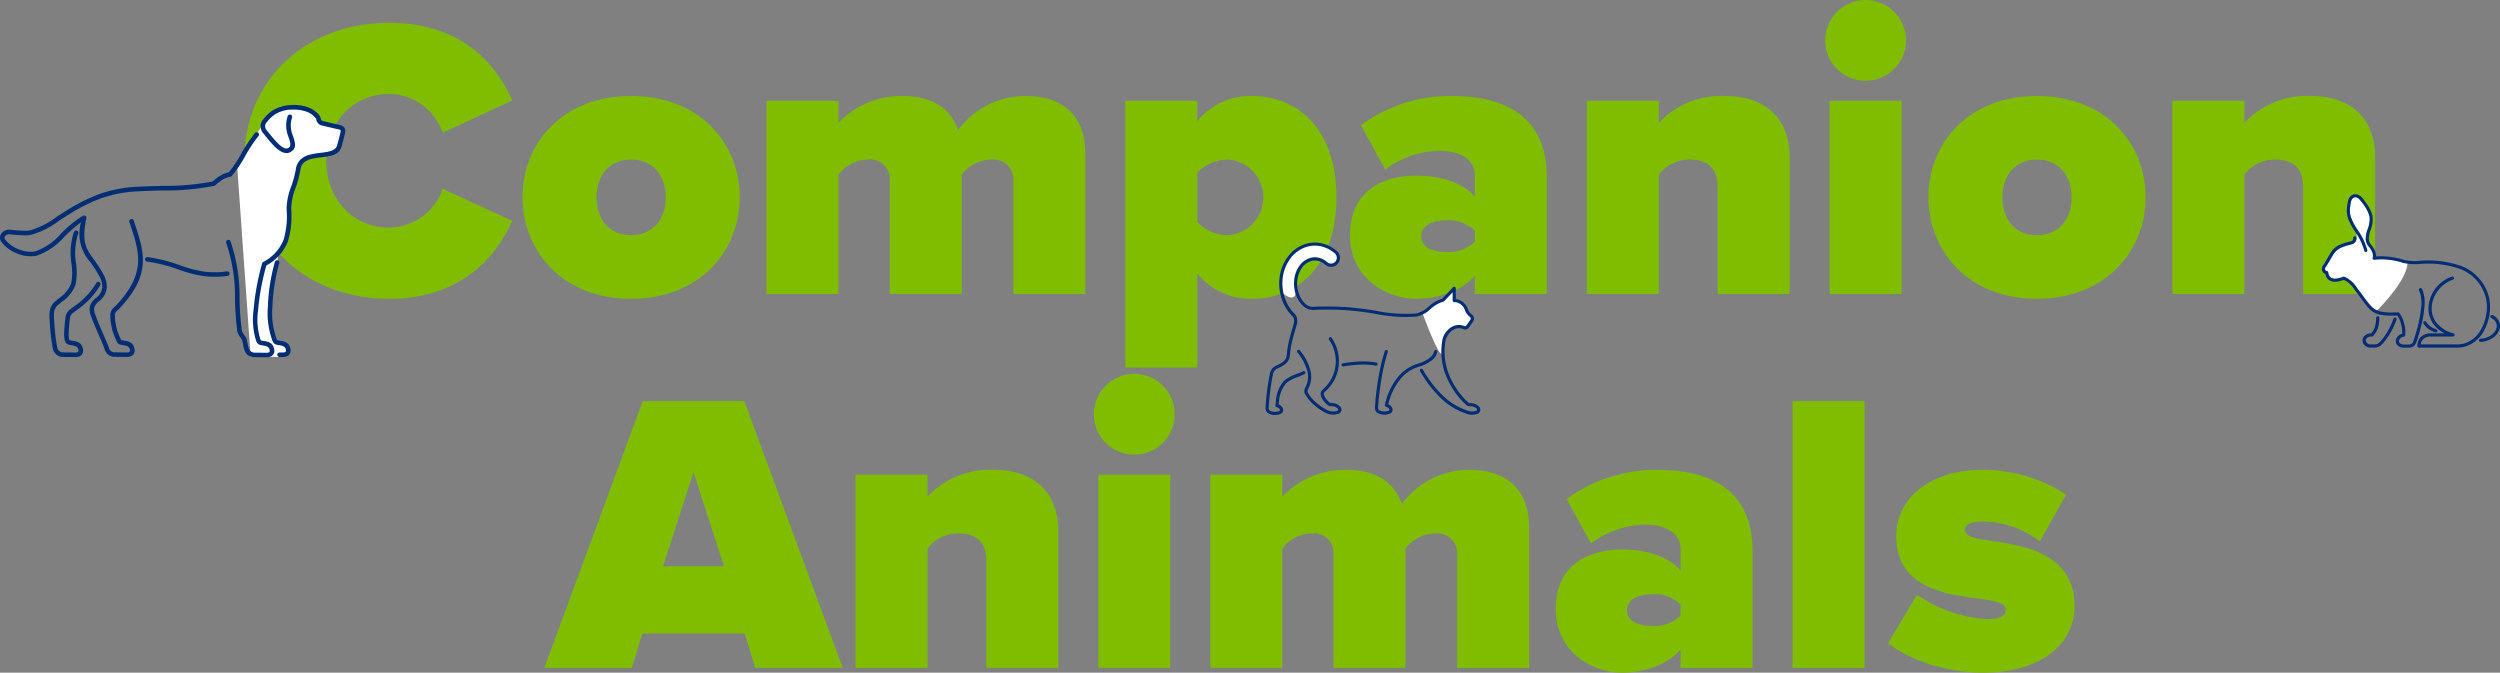 <svg id="Layer_1" data-name="Layer 1" xmlns="http://www.w3.org/2000/svg" viewBox="0 0 287.526 77.365"><rect x="0" y="0" width="287.526" height="77.365" fill="#808080" stroke="none"/><defs><style>.cls-1{fill:#80bc00;}.cls-2{fill:#fff;}.cls-3{fill:#002d74;}</style></defs><path class="cls-1" d="M913.5,517.837c0-9.477,7.268-15.872,16.653-15.872,8.281,0,12.33,4.693,14.17,8.925l-8,3.727a6.57,6.57,0,0,0-6.165-4.463c-4.232,0-7.222,3.4-7.222,7.683s2.99,7.683,7.222,7.683a6.57,6.57,0,0,0,6.165-4.463l8,3.681c-1.794,4.095-5.889,8.97-14.17,8.97C920.763,533.708,913.5,527.268,913.5,517.837Z" transform="translate(-885.414 -499.343)"/><path class="cls-1" d="M945.51,522.024c0-6.211,4.6-11.64,12.468-11.64,7.913,0,12.513,5.429,12.513,11.64s-4.6,11.684-12.513,11.684C950.111,533.708,945.51,528.234,945.51,522.024Zm16.47,0c0-2.439-1.426-4.325-4-4.325-2.531,0-3.957,1.886-3.957,4.325,0,2.483,1.426,4.37,3.957,4.37C960.554,526.394,961.98,524.507,961.98,522.024Z" transform="translate(-885.414 -499.343)"/><path class="cls-1" d="M1001.956,533.157V520.183a2.283,2.283,0,0,0-2.531-2.484,4.316,4.316,0,0,0-3.4,1.748v13.71H987.74V520.183a2.261,2.261,0,0,0-2.531-2.484,4.294,4.294,0,0,0-3.358,1.748v13.71H973.57V510.936h8.281v2.53a9.94,9.94,0,0,1,7.361-3.082c3.128,0,5.383,1.151,6.395,3.91a9.582,9.582,0,0,1,7.775-3.91c4.094,0,6.854,2.071,6.854,6.671v16.1Z" transform="translate(-885.414 -499.343)"/><path class="cls-1" d="M1023.112,541.621h-8.28V510.936h8.28v2.347a7.818,7.818,0,0,1,6.257-2.9c5.521,0,9.753,4.048,9.753,11.64,0,7.637-4.232,11.684-9.753,11.684a7.878,7.878,0,0,1-6.257-2.9Zm3.406-23.922a4.843,4.843,0,0,0-3.406,1.518v5.658a4.949,4.949,0,0,0,3.406,1.519,4.353,4.353,0,0,0,0-8.7Z" transform="translate(-885.414 -499.343)"/><path class="cls-1" d="M1055.037,533.157v-2.116c-1.242,1.564-3.957,2.667-6.717,2.667-3.312,0-7.636-2.253-7.636-7.314,0-5.52,4.324-6.854,7.636-6.854,2.9,0,5.52.919,6.717,2.437v-2.53c0-1.564-1.427-2.76-4.141-2.76a10.673,10.673,0,0,0-6.165,2.162l-2.805-5.106a17.346,17.346,0,0,1,10.488-3.359c5.522,0,10.9,1.932,10.9,9.339v13.434Zm0-7.269a4.24,4.24,0,0,0-3.267-1.2c-1.379,0-2.9.46-2.9,1.84s1.519,1.795,2.9,1.795a4.237,4.237,0,0,0,3.267-1.2Z" transform="translate(-885.414 -499.343)"/><path class="cls-1" d="M1082.958,533.157V520.874c0-2.3-1.241-3.175-3.22-3.175a4.391,4.391,0,0,0-3.543,1.748v13.71h-8.281V510.936h8.281v2.53a9.822,9.822,0,0,1,7.637-3.082c5.152,0,7.407,3.128,7.407,6.992v15.781Z" transform="translate(-885.414 -499.343)"/><path class="cls-1" d="M1095.33,503.99a4.647,4.647,0,1,1,4.647,4.646A4.634,4.634,0,0,1,1095.33,503.99Zm.506,29.167V510.936h8.281v22.221Z" transform="translate(-885.414 -499.343)"/><path class="cls-1" d="M1107.2,522.024c0-6.211,4.6-11.64,12.468-11.64,7.912,0,12.514,5.429,12.514,11.64s-4.6,11.684-12.514,11.684C1111.8,533.708,1107.2,528.234,1107.2,522.024Zm16.47,0c0-2.439-1.426-4.325-4-4.325-2.531,0-3.957,1.886-3.957,4.325,0,2.483,1.426,4.37,3.957,4.37C1122.242,526.394,1123.668,524.507,1123.668,522.024Z" transform="translate(-885.414 -499.343)"/><path class="cls-1" d="M1150.3,533.157V520.874c0-2.3-1.241-3.175-3.22-3.175a4.388,4.388,0,0,0-3.542,1.748v13.71h-8.281V510.936h8.281v2.53a9.82,9.82,0,0,1,7.637-3.082c5.152,0,7.406,3.128,7.406,6.992v15.781Z" transform="translate(-885.414 -499.343)"/><path class="cls-1" d="M972.262,576.156l-1.2-3.956H959.289l-1.2,3.956H948.017l11.317-30.685H971.02l11.317,30.685Zm-7.085-22.5-3.5,10.811h6.992Z" transform="translate(-885.414 -499.343)"/><path class="cls-1" d="M998.849,576.156V563.873c0-2.3-1.242-3.175-3.221-3.175a4.388,4.388,0,0,0-3.542,1.748v13.71h-8.281v-22.22h8.281v2.53a9.816,9.816,0,0,1,7.637-3.082c5.152,0,7.407,3.128,7.407,6.992v15.78Z" transform="translate(-885.414 -499.343)"/><path class="cls-1" d="M1011.221,546.989a4.647,4.647,0,1,1,4.647,4.647A4.633,4.633,0,0,1,1011.221,546.989Zm.506,29.167v-22.22h8.281v22.22Z" transform="translate(-885.414 -499.343)"/><path class="cls-1" d="M1052.992,576.156V563.183a2.283,2.283,0,0,0-2.53-2.485,4.315,4.315,0,0,0-3.4,1.748v13.71h-8.282V563.183a2.261,2.261,0,0,0-2.53-2.485,4.294,4.294,0,0,0-3.358,1.748v13.71h-8.281v-22.22h8.281v2.53a9.938,9.938,0,0,1,7.36-3.082c3.129,0,5.383,1.15,6.4,3.91a9.579,9.579,0,0,1,7.774-3.91c4.1,0,6.855,2.07,6.855,6.671v16.1Z" transform="translate(-885.414 -499.343)"/><path class="cls-1" d="M1078.7,576.156V574.04c-1.242,1.564-3.956,2.668-6.717,2.668-3.312,0-7.636-2.254-7.636-7.314,0-5.521,4.324-6.855,7.636-6.855,2.9,0,5.522.92,6.717,2.438v-2.531c0-1.563-1.426-2.759-4.141-2.759a10.67,10.67,0,0,0-6.164,2.162l-2.806-5.107a17.353,17.353,0,0,1,10.49-3.358c5.52,0,10.9,1.931,10.9,9.339v13.433Zm0-7.268a4.233,4.233,0,0,0-3.265-1.2c-1.381,0-2.9.46-2.9,1.84s1.518,1.8,2.9,1.8a4.236,4.236,0,0,0,3.265-1.2Z" transform="translate(-885.414 -499.343)"/><path class="cls-1" d="M1091.582,576.156V545.471h8.281v30.685Z" transform="translate(-885.414 -499.343)"/><path class="cls-1" d="M1105.889,567.737a15.794,15.794,0,0,0,8,2.807c1.7,0,2.209-.46,2.209-1.059,0-.736-1.013-1.011-3.129-1.288-3.727-.506-9.477-1.2-9.477-7.222,0-4,3.5-7.591,9.938-7.591a17.448,17.448,0,0,1,9.614,2.852l-3.036,5.382a11.01,11.01,0,0,0-6.533-2.3c-1.2,0-2.071.323-2.071.966s.645.92,2.854,1.242c3.725.553,9.752,1.334,9.752,7.545,0,4.417-3.956,7.637-10.535,7.637-4.094,0-8.511-1.426-10.9-3.4Z" transform="translate(-885.414 -499.343)"/><path class="cls-2" d="M1162.311,529.491l-2.375-.489h-1.381l-.1-1.049-.732-.881.356-2.346-.074-.994-1.321-1.722-.875-.152-.3,1.71.95,2.465s.149,1.054-.386,1.2a3.675,3.675,0,0,0-2.375,1.247c-.914,1.077-1.321,1.588-1.084,1.885s.7,1.054.7,1.054a2.3,2.3,0,0,0,1.635-.082c.581-.4,1.645,1.572,1.645,1.572l2.033,2.313S1162.317,531.68,1162.311,529.491Z" transform="translate(-885.414 -499.343)"/><path class="cls-3" d="M1157.334,528.184a7.355,7.355,0,0,0-1.078-2.228,7.031,7.031,0,0,1-.8-1.5,2.907,2.907,0,0,1-.135-.992,6.965,6.965,0,0,1,.13-.978l0-.011a1.122,1.122,0,0,1,.353-.618.763.763,0,0,1,.33-.16.8.8,0,0,1,.357.008,1.192,1.192,0,0,1,.62.414,8.3,8.3,0,0,1,.676.919,3.791,3.791,0,0,1,.5,1.19,3.429,3.429,0,0,1-.231,1.593,2.987,2.987,0,0,0-.2,1.04,1.057,1.057,0,0,0,.288.647,2.386,2.386,0,0,1,.52,1.006,1.2,1.2,0,0,1,.027.325,8.583,8.583,0,0,1,3.2.395l.1.022a5.858,5.858,0,0,0,1.768.081,11.514,11.514,0,0,1,4.36.483,5.086,5.086,0,0,1,2.221,1.334,5.183,5.183,0,0,1,1.3,2.261,4.711,4.711,0,0,1,.158,1.234,5.678,5.678,0,0,1-.739,2.794,3.639,3.639,0,0,1-2.15,1.766,3.193,3.193,0,0,1-.845.113h-4.446a.185.185,0,0,1-.184-.184l0-.024a1.508,1.508,0,0,1,.373-.99,1.663,1.663,0,0,1,1.267-.437h1.5a3.558,3.558,0,0,1-1.306-1.1,3.021,3.021,0,0,1-.552-1.86,3.8,3.8,0,0,1,.573-1.857,4.01,4.01,0,0,1,2.121-1.715.183.183,0,1,1,.116.348,3.644,3.644,0,0,0-1.924,1.558,3.439,3.439,0,0,0-.519,1.676,2.66,2.66,0,0,0,.484,1.638,3.641,3.641,0,0,0,2.013,1.312.184.184,0,0,1-.04.363h-2.461a1.321,1.321,0,0,0-1,.323,1.046,1.046,0,0,0-.255.577h4.244a2.86,2.86,0,0,0,.749-.1,3.276,3.276,0,0,0,1.928-1.6,5.3,5.3,0,0,0,.689-2.61,4.37,4.37,0,0,0-.143-1.138,4.839,4.839,0,0,0-1.212-2.1,4.72,4.72,0,0,0-2.061-1.237,11.2,11.2,0,0,0-4.239-.471,6.1,6.1,0,0,1-1.873-.089l-.1-.023a8.009,8.009,0,0,0-3.321-.361h0a.179.179,0,0,1-.085-.011.183.183,0,0,1-.108-.235.7.7,0,0,0,.014-.393,1.932,1.932,0,0,0-.181-.471,2.016,2.016,0,0,0-.261-.376,1.365,1.365,0,0,1-.371-.835,3.149,3.149,0,0,1,.216-1.195,3.2,3.2,0,0,0,.223-1.411,3.421,3.421,0,0,0-.456-1.073,7.98,7.98,0,0,0-.647-.876.824.824,0,0,0-.423-.293.449.449,0,0,0-.2,0,.4.4,0,0,0-.17.084.763.763,0,0,0-.231.418,6.724,6.724,0,0,0-.122.919,2.532,2.532,0,0,0,.118.871,6.917,6.917,0,0,0,.756,1.412,7.6,7.6,0,0,1,1.127,2.349.183.183,0,1,1-.359.074Zm6.631,4.379a4.245,4.245,0,0,1,.264.92,3.839,3.839,0,0,1,.043.848,13.537,13.537,0,0,1-.295,2.063,19.628,19.628,0,0,1-.645,2.273,1.021,1.021,0,0,1-.308.48.857.857,0,0,1-.56.176h-.556a.977.977,0,0,1-.814-.336.669.669,0,0,1-.137-.357.742.742,0,0,1,.071-.375,1.037,1.037,0,0,1,.664-.532,3.23,3.23,0,0,0-.128-1.085,3.024,3.024,0,0,0-.428-1.01c-2.656.105-2.966-.317-4.121-1.891-.21-.286-.449-.612-.728-.969-.023-.029-.052-.07-.088-.122a2.928,2.928,0,0,0-1.222-1.116,3.416,3.416,0,0,1-.732.2,1.487,1.487,0,0,1-.8-.082.981.981,0,0,1-.528-.567,1.439,1.439,0,0,1-.071-.24.631.631,0,0,1-.1-.044.573.573,0,0,1-.237-.258.629.629,0,0,1-.052-.346.749.749,0,0,1,.094-.28l.01-.015c.27-.4.461-.729.621-1.005.574-.989.784-1.351,2.554-1.786l.017,0a.414.414,0,0,0,.249-.14.339.339,0,0,0,.061-.254.184.184,0,0,1,.365-.042.7.7,0,0,1-.137.522.775.775,0,0,1-.47.274c-1.616.4-1.805.723-2.321,1.613-.165.283-.36.619-.632,1.023a.369.369,0,0,0-.046.138.27.27,0,0,0,.02.146.217.217,0,0,0,.086.094.252.252,0,0,0,.1.03h0a.185.185,0,0,1,.16.157,1.2,1.2,0,0,0,.07.282.629.629,0,0,0,.334.364,1.121,1.121,0,0,0,.6.054,3.135,3.135,0,0,0,.71-.2h0a.182.182,0,0,1,.122,0,3.161,3.161,0,0,1,1.472,1.276c.031.046.057.083.076.106.292.375.528.7.735.978,1.074,1.464,1.355,1.846,3.887,1.739a.187.187,0,0,1,.14.048,2.925,2.925,0,0,1,.58,1.238,3.153,3.153,0,0,1,.112,1.371.183.183,0,0,1-.142.136.708.708,0,0,0-.527.359.372.372,0,0,0-.037.19.307.307,0,0,0,.062.165.629.629,0,0,0,.52.19h.558a.507.507,0,0,0,.33-.094.675.675,0,0,0,.192-.314,19.354,19.354,0,0,0,.631-2.231,13.039,13.039,0,0,0,.289-2,3.54,3.54,0,0,0-.039-.769,3.8,3.8,0,0,0-.242-.84.184.184,0,0,1,.34-.139Zm6.729,5.735a2.231,2.231,0,0,0,1.425-.561,1.451,1.451,0,0,0,.4-.6.915.915,0,0,0,0-.611,1.217,1.217,0,0,0-.592-.621.183.183,0,1,1,.176-.322,1.578,1.578,0,0,1,.761.817,1.277,1.277,0,0,1,0,.852,1.808,1.808,0,0,1-.5.749,2.592,2.592,0,0,1-1.66.659.183.183,0,1,1-.013-.366Zm-6.243-1.925a2.093,2.093,0,0,0,.5.522,2.148,2.148,0,0,0,.659.322.184.184,0,1,1-.105.353,2.519,2.519,0,0,1-.769-.379,2.433,2.433,0,0,1-.589-.614.183.183,0,1,1,.305-.2Zm-3.415-.263a8.72,8.72,0,0,1-.693,1.5,7.217,7.217,0,0,1-.913,1.274,1.352,1.352,0,0,1-.486.362,1.307,1.307,0,0,1-.5.072h-.175c-.01,0,.04,0-.178,0a.945.945,0,0,1-.877-.476.742.742,0,0,1-.085-.344.7.7,0,0,1,.09-.348,1.025,1.025,0,0,1,.906-.466,2.228,2.228,0,0,0,.411-.69,3.725,3.725,0,0,0,.161-1.105.183.183,0,1,1,.366.011,4.008,4.008,0,0,1-.181,1.214,2.671,2.671,0,0,1-.521.862.186.186,0,0,1-.148.074.722.722,0,0,0-.674.278.348.348,0,0,0-.044.17.374.374,0,0,0,.045.175.59.59,0,0,0,.551.277h.353a1,1,0,0,0,.371-.047,1.022,1.022,0,0,0,.352-.272,6.7,6.7,0,0,0,.863-1.206,8.306,8.306,0,0,0,.664-1.44.183.183,0,0,1,.347.119Z" transform="translate(-885.414 -499.343)"/><path class="cls-2" d="M1032.78,532.927s-.547-2.721,1.11-4.287a4.01,4.01,0,0,1,3.466-1.14s1.608.382,1.7.912.79,1.018-.168,1.307-2.127-1.284-2.934-.441a3.123,3.123,0,0,0-1.49,3.1C1034.635,534.66,1032.78,532.927,1032.78,532.927Z" transform="translate(-885.414 -499.343)"/><path class="cls-2" d="M1049.017,535.375s1.869-1.4,2.067-1.475.623-.229.669-.342.836-1.011.836-1.011l.107,1.277a2.615,2.615,0,0,1,.957.5c.183.258,1.08,1.535,1.08,1.535l-.745,1.216-1.277-.091s-1.368.412-1.353,2.608S1049.017,535.375,1049.017,535.375Z" transform="translate(-885.414 -499.343)"/><path class="cls-3" d="M1048.74,542.034a.182.182,0,1,1,.315-.182,13.187,13.187,0,0,0,2.336,3.028,7.289,7.289,0,0,0,2.649,1.633,1.538,1.538,0,0,0,1.166.073.175.175,0,0,0,.092-.108.18.18,0,0,0-.045-.136,1,1,0,0,0-.8-.273h-.022a.562.562,0,0,1-.189-.041.727.727,0,0,1-.188-.11l-.014-.013a8.251,8.251,0,0,1-1.406-1.629,9.715,9.715,0,0,1-1.032-2.031,6.479,6.479,0,0,1-.245-.883,7.306,7.306,0,0,1-.1-2.611,2.279,2.279,0,0,1,1.344-1.922,1.842,1.842,0,0,1,.27-.077,1.619,1.619,0,0,1,.484-.027,1.656,1.656,0,0,1,.471.12l.007,0a.181.181,0,0,0,.125.011.177.177,0,0,0,.1-.074c.158-.22.31-.447.47-.667a.233.233,0,0,0,.035-.168.272.272,0,0,0-.1-.167l0,0a1.753,1.753,0,0,1-.358-.362,1.616,1.616,0,0,1-.229-.454v0a1.369,1.369,0,0,0-.477-.63,1.3,1.3,0,0,0-.739-.253.182.182,0,0,1-.178-.182h0v-.943l-.966,1.021a.182.182,0,0,1-.078.048,3.85,3.85,0,0,0-1.51.871,3.347,3.347,0,0,1-1.55.846,17.157,17.157,0,0,1-4.756-.3,31.807,31.807,0,0,0-7.2-.451l-.021,0h0a1.633,1.633,0,0,1-1.064-.418,3.118,3.118,0,0,1-.8-1.127,3.842,3.842,0,0,1-.282-1.847,3.4,3.4,0,0,1,.608-1.691,2.392,2.392,0,0,1,1.118-.86,1.96,1.96,0,0,1,1.328,0,2.272,2.272,0,0,1,.39.185,2.586,2.586,0,0,1,.364.264h0a.663.663,0,0,0,.937-.071h0a.669.669,0,0,0-.071-.942,3.883,3.883,0,0,0-.565-.407,3.623,3.623,0,0,0-.615-.287,3.274,3.274,0,0,0-2.153-.025,3.723,3.723,0,0,0-1.81,1.353,4.714,4.714,0,0,0-.859,2.323,5.171,5.171,0,0,0,.39,2.536,4.7,4.7,0,0,0,.416.763,4.322,4.322,0,0,0,.532.648,1.064,1.064,0,0,1,.293.464,1.675,1.675,0,0,1,0,.825l-.005.016h0c-.239.8-.409,1.371-.533,1.9a11.631,11.631,0,0,0-.265,1.673,1.328,1.328,0,0,1-.457.887,3.208,3.208,0,0,1-.866.523,1.174,1.174,0,0,0-.379.236.992.992,0,0,0-.241.489c-.138.7-.242,1.359-.317,1.963-.089.707-.142,1.348-.169,1.9a.447.447,0,0,0,.043.218.328.328,0,0,0,.146.115,1.343,1.343,0,0,0,1.032.019.177.177,0,0,0,.073-.081.124.124,0,0,0,0-.083.551.551,0,0,0-.392-.285.182.182,0,0,1-.128-.2c.019-.128.033-.23.047-.334a3.848,3.848,0,0,1,.968-2.51,4.469,4.469,0,0,1,1.454-.775,5.565,5.565,0,0,0,.695-.3.183.183,0,1,1,.181.317,5.906,5.906,0,0,1-.745.325,4.218,4.218,0,0,0-1.335.7l-.006,0a3.584,3.584,0,0,0-.852,2.288l-.026.192a.821.821,0,0,1,.485.468.483.483,0,0,1,0,.323.529.529,0,0,1-.214.257,1.672,1.672,0,0,1-1.344.024l-.032-.011a.691.691,0,0,1-.316-.265.8.8,0,0,1-.093-.4v-.02c.027-.555.081-1.206.172-1.928.078-.624.183-1.293.321-1.989v0a1.352,1.352,0,0,1,.337-.669,1.5,1.5,0,0,1,.492-.315,2.857,2.857,0,0,0,.767-.458.979.979,0,0,0,.341-.651,12.094,12.094,0,0,1,.271-1.723c.127-.54.3-1.113.539-1.919a1.321,1.321,0,0,0,0-.635.719.719,0,0,0-.2-.309h0a4.633,4.633,0,0,1-.578-.7,5.144,5.144,0,0,1-.448-.822,5.537,5.537,0,0,1-.418-2.714,5.075,5.075,0,0,1,.928-2.5,4.07,4.07,0,0,1,1.988-1.484,3.64,3.64,0,0,1,2.389.026,3.946,3.946,0,0,1,.678.318,4.138,4.138,0,0,1,.619.444,1.033,1.033,0,0,1,.109,1.454v0a1.029,1.029,0,0,1-1.45.11l0,0a2.146,2.146,0,0,0-.312-.226,1.785,1.785,0,0,0-.325-.154,1.6,1.6,0,0,0-1.084,0,2.023,2.023,0,0,0-.946.73,3.028,3.028,0,0,0-.539,1.51,3.457,3.457,0,0,0,.253,1.67,2.737,2.737,0,0,0,.7.993,1.276,1.276,0,0,0,.821.331,32.168,32.168,0,0,1,7.278.453,17.215,17.215,0,0,0,4.621.306,3.037,3.037,0,0,0,1.4-.769,4.164,4.164,0,0,1,1.591-.927l1.24-1.309a.182.182,0,0,1,.323.116v1.232a1.686,1.686,0,0,1,.767.309,1.736,1.736,0,0,1,.605.8l.005.014a1.271,1.271,0,0,0,.179.352,1.373,1.373,0,0,0,.28.285l.008.006a.64.64,0,0,1,.242.392.593.593,0,0,1-.094.435l-.007.011-.462.656a.549.549,0,0,1-.308.221.543.543,0,0,1-.375-.031,1.231,1.231,0,0,0-.359-.091,1.261,1.261,0,0,0-.376.02,1.61,1.61,0,0,0-.22.063,1.942,1.942,0,0,0-1.109,1.642,6.95,6.95,0,0,0,.1,2.475,6.306,6.306,0,0,0,.231.833,9.325,9.325,0,0,0,.994,1.954,7.931,7.931,0,0,0,1.342,1.557h0a.353.353,0,0,0,.094.057.267.267,0,0,0,.069.017h.009a1.34,1.34,0,0,1,1.093.42.533.533,0,0,1,.112.418.523.523,0,0,1-.264.357,1.855,1.855,0,0,1-1.468-.041,7.634,7.634,0,0,1-2.781-1.712,13.547,13.547,0,0,1-2.4-3.112Zm-10.473-3.632a.182.182,0,1,1,.3-.207,4.717,4.717,0,0,1,.617,1.265,4.779,4.779,0,0,1,.219,1.395,4.6,4.6,0,0,1-1.44,3.395l-.01.009a1.414,1.414,0,0,0-.218.211.268.268,0,0,0-.071.165.945.945,0,0,0,.168.442l.006.01a2.767,2.767,0,0,0,.475.543.348.348,0,0,0,.094.056.207.207,0,0,0,.078.017h0a1.34,1.34,0,0,1,1.093.419.53.53,0,0,1,.111.418.521.521,0,0,1-.264.358,1.857,1.857,0,0,1-1.467-.041l-.024-.01a6.692,6.692,0,0,1-1.418-.952,4.742,4.742,0,0,1-.975-1.172.642.642,0,0,1-.109-.466,1.287,1.287,0,0,1,.144-.426,2.556,2.556,0,0,0,.192-1.8,5.709,5.709,0,0,0-1.139-2.159.182.182,0,0,1,.285-.227,6.069,6.069,0,0,1,1.209,2.3A2.9,2.9,0,0,1,1035.9,544a.935.935,0,0,0-.106.3.291.291,0,0,0,.045.213l.014.021a4.374,4.374,0,0,0,.9,1.087,6.3,6.3,0,0,0,1.33.894,1.525,1.525,0,0,0,1.153.068.171.171,0,0,0,.092-.108.185.185,0,0,0-.045-.136,1,1,0,0,0-.8-.272h0a.6.6,0,0,1-.209-.041.761.761,0,0,1-.188-.111h0l-.007-.006a3.131,3.131,0,0,1-.548-.626l-.007-.011a1.293,1.293,0,0,1-.224-.626.614.614,0,0,1,.147-.4,1.842,1.842,0,0,1,.271-.266,4.237,4.237,0,0,0,1.322-3.122,4.385,4.385,0,0,0-.772-2.456Zm6.408,1.317a.182.182,0,0,1,.345.115,21.084,21.084,0,0,0-.7,2.95,30.192,30.192,0,0,0-.411,3.44.46.46,0,0,0,.044.218.324.324,0,0,0,.145.115,1.346,1.346,0,0,0,1.033.019.179.179,0,0,0,.073-.082.125.125,0,0,0,0-.083.548.548,0,0,0-.391-.284.182.182,0,0,1-.123-.225,7.77,7.77,0,0,1,1.431-3.114,4.784,4.784,0,0,1,2.435-1.643,3.818,3.818,0,0,0,1.278-.631,1.326,1.326,0,0,0,.525-.768.182.182,0,1,1,.359.061,1.676,1.676,0,0,1-.657.993,4.223,4.223,0,0,1-1.406.7,4.418,4.418,0,0,0-2.25,1.521,7.312,7.312,0,0,0-1.326,2.82.819.819,0,0,1,.472.463.49.49,0,0,1-.005.323.541.541,0,0,1-.215.257,1.671,1.671,0,0,1-1.344.024.2.2,0,0,1-.031-.012.67.67,0,0,1-.316-.265.772.772,0,0,1-.093-.4.067.067,0,0,1,0-.02,30.4,30.4,0,0,1,.415-3.488,21.267,21.267,0,0,1,.719-3Zm-4.756,1.769a.182.182,0,0,1-.06-.36,15.189,15.189,0,0,1,2.045-.215,8.239,8.239,0,0,1,1.8.126.182.182,0,0,1-.068.358,7.791,7.791,0,0,0-1.725-.12,14.737,14.737,0,0,0-1.995.211Z" transform="translate(-885.414 -499.343)"/><path class="cls-2" d="M912.673,518.19l2.962-4.537a4.589,4.589,0,0,1,3.191-1.975,4.3,4.3,0,0,1,2.84.8l.614.987,2.428.614s.32,1.788-.32,2.322a2.757,2.757,0,0,1-1.655.667,2.645,2.645,0,0,0-2.371.964c-1,1.159-.751.717-.938,1.651s-.827,2.936-.827,2.936l-.187,3.6-.892,2.028-.469,2.508-.48,3.176-.08,2.348.267,1.575.613.881,1.121.427-.053.8-.886.443-3.311-.072Z" transform="translate(-885.414 -499.343)"/><path class="cls-3" d="M918.809,511.948H918.8a4.006,4.006,0,0,0-1.5.4,3.613,3.613,0,0,0-1.18,1.027.186.186,0,0,1-.022.027.645.645,0,0,0-.194.462.9.9,0,0,0,.247.539h0l0,0c.1.124.179.217.257.315.669.826,1.6,1.979,2.169,1.644.362-.214.222-.648.045-1.2a3.441,3.441,0,0,1-.112-2.486.262.262,0,1,1,.486.2,3.02,3.02,0,0,0,.124,2.131c.249.772.445,1.382-.277,1.809-.956.565-2.055-.794-2.842-1.767l-.249-.306h0a1.405,1.405,0,0,1-.372-.862,1.151,1.151,0,0,1,.33-.831,4.122,4.122,0,0,1,1.349-1.168,4.543,4.543,0,0,1,1.691-.45l.024,0a4.934,4.934,0,0,1,1.946.211,2.953,2.953,0,0,1,1.4.937.81.81,0,0,1,.118.188.924.924,0,0,1,.067.216v.014a.326.326,0,0,0,.079.166.322.322,0,0,0,.162.1l1.975.461a.832.832,0,0,1,.453.238.67.67,0,0,1,.126.621v0c-.048.259-.125.572-.2.862-.081.308-.156.569-.2.731l0,.015c-.27.993-1.285,1.117-2.355,1.246a8.918,8.918,0,0,0-1.117.183,1.967,1.967,0,0,0-.855.419,1.388,1.388,0,0,0-.419.892l0,.009h0a12.6,12.6,0,0,1-.542,2,7.011,7.011,0,0,0-.507,2.424,10.1,10.1,0,0,1-.376,3.729,5.394,5.394,0,0,1-2.483,2.781A27.547,27.547,0,0,0,915.1,535a7.7,7.7,0,0,0,.253,3.353.478.478,0,0,0,.072.129.36.36,0,0,0,.125.04c.072.016.132.026.2.036.478.077,1.061.171,1.192.942a.7.7,0,0,1-.336.818,1.127,1.127,0,0,1-.553.115l-.737-.008-.751-.008a.24.24,0,0,1-.046,0h0c-.895-.173-.994-.684-1.148-1.47-.025-.132-.053-.272-.085-.414a1.5,1.5,0,0,0-.225-.386,1.778,1.778,0,0,1-.357-.715,33.616,33.616,0,0,1-.262-3.605,19.337,19.337,0,0,0-1.007-6.544.262.262,0,0,1,.488-.193,19.749,19.749,0,0,1,1.041,6.718,33.087,33.087,0,0,0,.259,3.55,1.459,1.459,0,0,0,.267.49,1.771,1.771,0,0,1,.306.568c.036.157.064.3.09.433.111.568.183.939.713,1.05l.721.007.739.008a.645.645,0,0,0,.295-.051c.058-.032.1-.107.071-.271-.068-.4-.447-.464-.757-.514-.086-.014-.168-.027-.226-.04a.735.735,0,0,1-.352-.154.828.828,0,0,1-.208-.308,8.143,8.143,0,0,1-.3-3.613,28,28,0,0,1,.985-5.337h0a.261.261,0,0,1,.116-.15,4.96,4.96,0,0,0,2.348-2.564,9.7,9.7,0,0,0,.345-3.537,7.408,7.408,0,0,1,.534-2.6,12.154,12.154,0,0,0,.521-1.914,1.9,1.9,0,0,1,.582-1.2,2.459,2.459,0,0,1,1.079-.54,9.127,9.127,0,0,1,1.187-.2c.889-.108,1.731-.211,1.911-.864l0-.02c.05-.174.129-.45.2-.721s.148-.583.193-.823l0-.014c.02-.1.015-.146,0-.168a.387.387,0,0,0-.181-.074l-1.975-.462a.842.842,0,0,1-.639-.7v0a.342.342,0,0,0-.026-.081.235.235,0,0,0-.037-.06h0l-.012-.014a2.41,2.41,0,0,0-1.16-.771,4.43,4.43,0,0,0-1.741-.185Zm-22.322,19.935a.261.261,0,0,1,.449.267,8.989,8.989,0,0,1-2.661,2.825c-.156.117-.308.231-.447.341a1.117,1.117,0,0,0-.256.268.738.738,0,0,0-.105.3c-.056.408-.127,1.085-.146,1.65a2.818,2.818,0,0,0,.045.814l.006.017a.237.237,0,0,0,.043.093.509.509,0,0,0,.14.042c.072.015.133.025.2.035.478.078,1.061.172,1.193.943a.7.7,0,0,1-.336.818,1.142,1.142,0,0,1-.554.115l-.742-.008-.745-.008a.231.231,0,0,1-.046,0h0a1.193,1.193,0,0,1-1.024-.92c0-.013-.006-.027-.008-.04a22.779,22.779,0,0,1-.356-3.071l-.037-.493a.2.2,0,0,1,0-.042,3.374,3.374,0,0,1,.108-1.042,1.953,1.953,0,0,1,.648-.855c.073-.063.2-.169.333-.279a3.878,3.878,0,0,0,1.4-1.673,6.55,6.55,0,0,0,.044-2.3,7.8,7.8,0,0,1,.279-3.649.262.262,0,1,1,.492.179,7.372,7.372,0,0,0-.25,3.421,6.957,6.957,0,0,1-.059,2.483,4.23,4.23,0,0,1-1.574,1.942c-.1.08-.191.158-.323.273a1.5,1.5,0,0,0-.5.627,3.084,3.084,0,0,0-.082.881l.037.491a22.512,22.512,0,0,0,.345,3,.824.824,0,0,0,.192.357.785.785,0,0,0,.407.188l.716.008.745.008a.636.636,0,0,0,.3-.052c.058-.032.1-.106.071-.27-.069-.4-.447-.464-.758-.514-.085-.014-.168-.027-.225-.04a.807.807,0,0,1-.354-.144.673.673,0,0,1-.213-.334v0a3.14,3.14,0,0,1-.078-1.015c.02-.587.093-1.284.15-1.7a1.24,1.24,0,0,1,.182-.511,1.6,1.6,0,0,1,.374-.4c.153-.12.3-.233.458-.349a8.555,8.555,0,0,0,2.525-2.674Zm5.849-2.451a.261.261,0,1,1,.054-.52,18.271,18.271,0,0,1,3.708.935,14.357,14.357,0,0,0,2.91.752,12.575,12.575,0,0,0,1.333.054,8.076,8.076,0,0,0,1.178-.1.262.262,0,0,1,.084.517,8.787,8.787,0,0,1-1.255.1,13.3,13.3,0,0,1-1.385-.056,14.6,14.6,0,0,1-3.027-.775,17.888,17.888,0,0,0-3.6-.913Zm12.417-14.8a.262.262,0,0,1,.4.336,17.351,17.351,0,0,0-1.525,2.3,14.443,14.443,0,0,1-1.563,2.313.262.262,0,0,1-.168.086,2.477,2.477,0,0,0-.816.3,4.708,4.708,0,0,0-.9.682.263.263,0,0,1-.108.062h0a29.088,29.088,0,0,1-6.057.537c-.929.026-1.861.052-2.752.1a14.763,14.763,0,0,0-4.118.764,19.126,19.126,0,0,0-3.763,1.869c-.407.25-.778.489-1.136.719a9.6,9.6,0,0,1-3.377,1.68,6.367,6.367,0,0,1-1.047.016c-.383-.019-.817-.06-1.317-.109a.588.588,0,0,0-.365.089.5.5,0,0,0-.147.137.316.316,0,0,0-.059.149.308.308,0,0,0,.053.2,3.521,3.521,0,0,0,1.589,1.155,3.406,3.406,0,0,0,1.9.242,7.134,7.134,0,0,0,2.988-2.082,13.188,13.188,0,0,1,2.494-2.024.262.262,0,0,1,.381.295c-.56,2.752-.015,3.51.844,4.7a14.5,14.5,0,0,1,1.088,1.69,2.927,2.927,0,0,1,.418,1.617,2.208,2.208,0,0,1-.852,1.513l-.014.011a1.612,1.612,0,0,0-.557.681,1.333,1.333,0,0,0,.093.836c.245.706.685,1.719,1.034,2.523.269.618.485,1.115.531,1.294a.824.824,0,0,0,.194.363.781.781,0,0,0,.407.188l.722.008.738.008a.634.634,0,0,0,.295-.052c.058-.032.1-.106.072-.27-.069-.4-.448-.464-.758-.514-.086-.014-.168-.027-.226-.04a.8.8,0,0,1-.353-.144.668.668,0,0,1-.213-.336l-.021-.053a6.534,6.534,0,0,1-.679-3.023,1.382,1.382,0,0,1,.191-.5,1.226,1.226,0,0,1,.364-.364c3.606-3.783,2.818-6.152,1.719-9.456l-.083-.249a.261.261,0,1,1,.5-.164l.083.249c1.159,3.485,1.99,5.981-1.857,10a.273.273,0,0,1-.052.042.706.706,0,0,0-.229.222.865.865,0,0,0-.118.309,6.318,6.318,0,0,0,.655,2.743l.023.062a.27.27,0,0,0,.047.1.5.5,0,0,0,.14.042c.072.015.132.025.2.035.478.078,1.061.172,1.192.943a.7.7,0,0,1-.336.818,1.139,1.139,0,0,1-.553.115l-.736-.008-.734-.008a.267.267,0,0,1-.063,0,1.193,1.193,0,0,1-1.024-.92h0l-.006-.023c-.021-.1-.235-.594-.5-1.212-.353-.812-.8-1.835-1.049-2.559a1.806,1.806,0,0,1-.1-1.166,2.064,2.064,0,0,1,.723-.925l.009-.008a1.7,1.7,0,0,0,.669-1.158,2.428,2.428,0,0,0-.356-1.326,14.03,14.03,0,0,0-1.051-1.633,4.848,4.848,0,0,1-1.04-4.536,16.54,16.54,0,0,0-1.894,1.635,7.446,7.446,0,0,1-3.247,2.216,3.923,3.923,0,0,1-2.2-.269,4.059,4.059,0,0,1-1.84-1.365.821.821,0,0,1-.129-.523.84.84,0,0,1,.149-.4,1.036,1.036,0,0,1,.3-.283,1.115,1.115,0,0,1,.693-.165c.489.048.915.088,1.292.108a6.141,6.141,0,0,0,.963-.014,9.456,9.456,0,0,0,3.151-1.6c.378-.243.769-.494,1.144-.725a19.64,19.64,0,0,1,3.868-1.916,15.263,15.263,0,0,1,4.26-.793c.876-.048,1.822-.074,2.765-.1a29.588,29.588,0,0,0,5.868-.5,5.142,5.142,0,0,1,.951-.712,3.071,3.071,0,0,1,.912-.351,14.81,14.81,0,0,0,1.443-2.164,17.817,17.817,0,0,1,1.574-2.37Zm2.8,25.773a.262.262,0,0,1,0-.523l.37,0a.634.634,0,0,0,.3-.052c.058-.032.1-.106.071-.27-.068-.4-.447-.464-.757-.514-.086-.014-.168-.027-.226-.04a.731.731,0,0,1-.353-.157.87.87,0,0,1-.205-.3,9.137,9.137,0,0,1-.53-3.923,21.449,21.449,0,0,1,.8-5.136.262.262,0,1,1,.5.148,20.981,20.981,0,0,0-.78,5,8.673,8.673,0,0,0,.48,3.677.541.541,0,0,0,.078.136.346.346,0,0,0,.121.039c.072.015.132.025.195.035.478.078,1.06.172,1.192.943a.7.7,0,0,1-.336.818,1.139,1.139,0,0,1-.553.115l-.368,0Z" transform="translate(-885.414 -499.343)"/></svg>